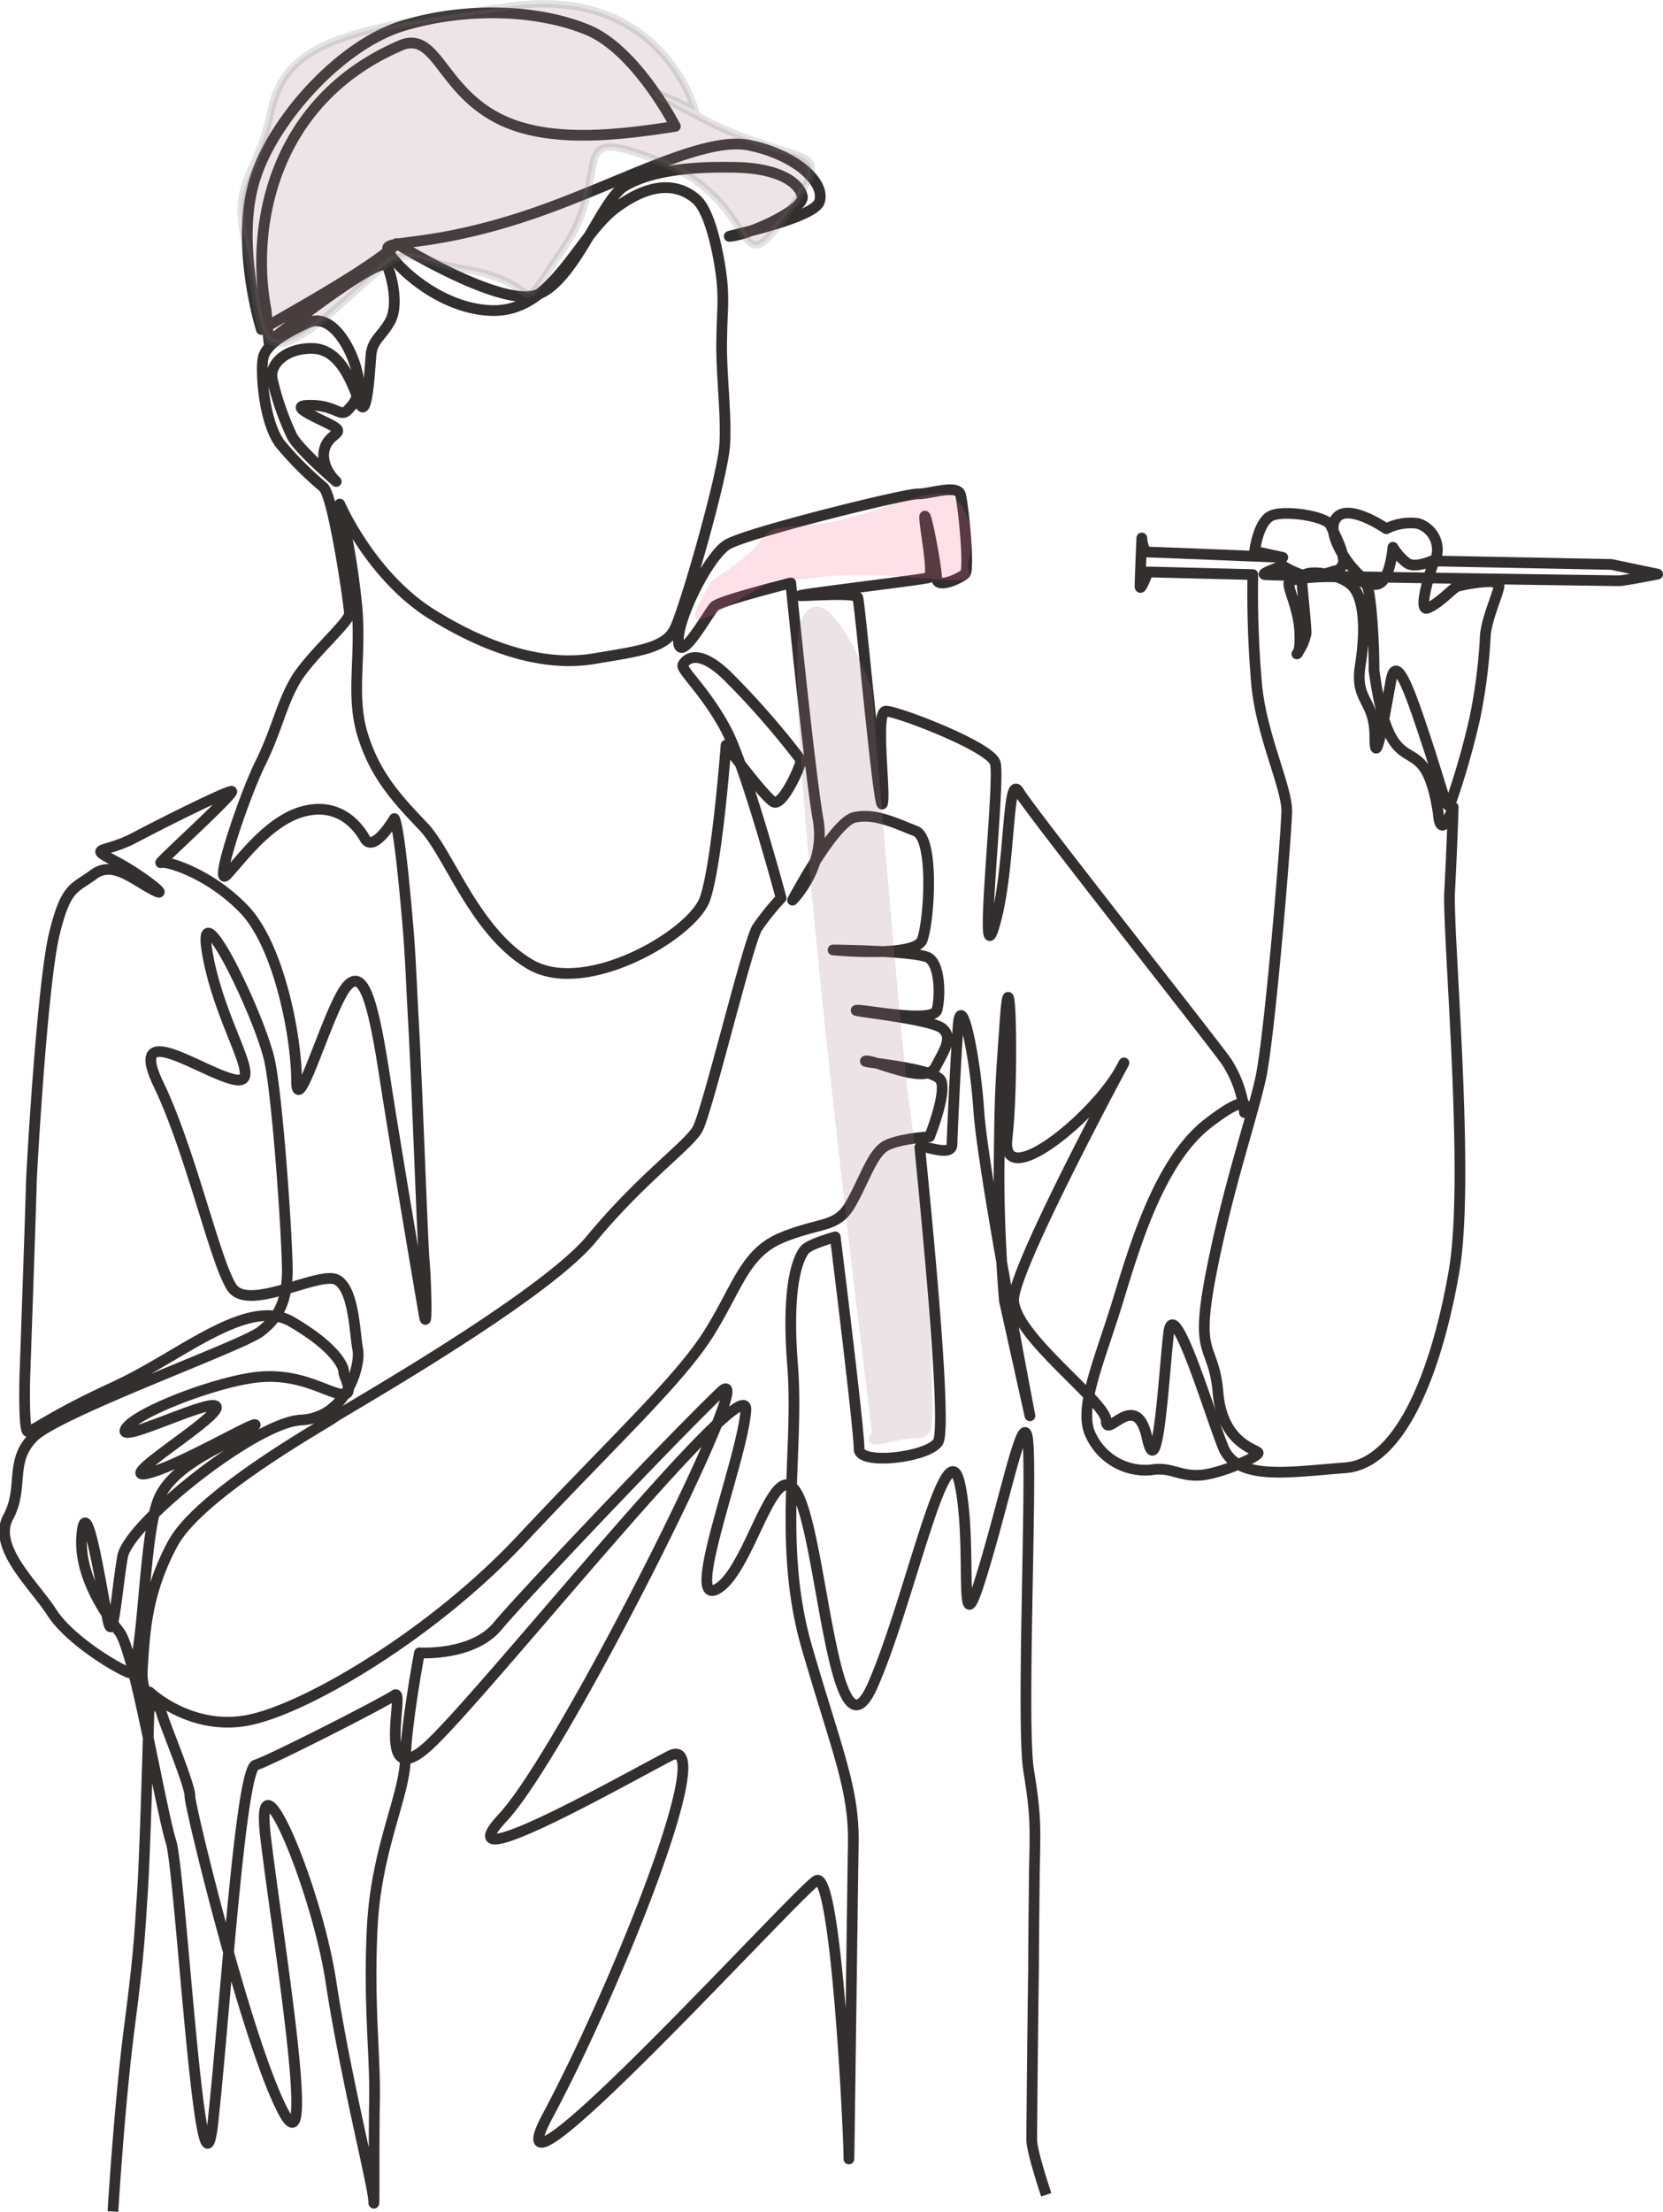 <svg xmlns="http://www.w3.org/2000/svg" width="223.398" height="297.009" viewBox="0 0 223.398 297.009">
  <g id="Gruppe_659" data-name="Gruppe 659" transform="translate(-852.321 -2369.682)">
    <path id="Pfad_623" data-name="Pfad 623" d="M499.259,364.08s.888-14.5,2.189-24.556,1.361-11.952,1.775-18.224c.414-6.213.947-26.982.947-26.982s5.384,5.148,12.958,3.846,24.97-11.42,37.159-24.5c12.13-12.958,21.065-21.183,25.029-27.514s4.793-10.828,9.941-12.9,7.219-1.243,9.053-4.379,2.9-6.8,4.734-7.87c1.775-1.006,5.917-1.243,5.917-1.243s2.308-5.74,1.538-7.515-11.3-2.485-10.059-2.663c1.243-.118,7.988,3.254,9.29.888,1.243-2.367,2.367-3.964,1.006-5.207-1.361-1.3-12.367-2.367-11.6-2.485.769-.178,10.355,1.834,10.828-.059s.414-6.035-1.124-6.982S596,194.676,596,194.676s10.946,1.065,11.952-1.3c.947-2.367,1.716-13.728-.888-14.674-2.6-1.006-5.385-2.426-8.166-1.834s-8.343,11.124-8.343,11.124,4.556-4.5,3.432-10.828-3.669-31.774-3.669-31.774-9.408,2.367-10.236,3.136c-.769.769-4.615,7.81-4.852,4.793-.237-2.959,4.024-11.538,6.568-13.077,2.485-1.538,23.9-6.864,25.621-6.8,1.657,0,5.207-1.3,5.68.059.414,1.42,1.243,10,.651,10.651-.592.592-3.846,2.13-3.846.592s-1.538-9.526-1.6-8.166c0,1.42,1.3,7.81.533,8.106s-20.059,2.544-16.923,2.426c3.077-.118,7.1-.355,7.4.237.3.651,2.84,29.112,3.314,27.692s-1.065-12.426.473-12.426,13.964,4.734,14.674,6.923c.769,2.189-2.367,29.467-.118,21.893s1.657-20.769,3.314-17.988,25.739,33.195,27.869,36.212a15.5,15.5,0,0,1,2.426,6.864s1.538-3.491-4.793,1.361c-6.39,4.852-9.7,15.68-12.13,23.668s-5.266,14.2-3.905,17.869a8.079,8.079,0,0,0,8.225,5.089c2.663-.473,3.728.828,6.509.71s8.106-2.544,7.929-3.018-4.793-1.183-5.385-8.047-3.2-4.379-.947-15.976,5.384-20.473,6.686-26.331c1.243-5.858,3.432-32.485,3.491-35.8,0-3.314-3.314-9.941-4.024-16.8a141.668,141.668,0,0,1-.533-14.97l-14.083-.355s-1.124,2.959-1.065,1.834c0-1.065.237-6.39.237-6.39s.118,1.893.888,1.893,18.047.71,18.047.71l-3.787-.828s.473-4.024,2.308-4.793,7.455.118,7.929,1.361c.3.769,1.479,2.781,1.657,4.319a1.394,1.394,0,0,1-1.243,1.775s-2.9,1.065-4.556.414a11.48,11.48,0,0,1-2.308-1.124s-3.077,1.065-2.426,1.183c.592.178,47.04.828,47.632.828s5.148-.888,5.148-.888l-6.213-1.3-24.141-.473s-2.308,1.065-3.373.237a7.876,7.876,0,0,1-1.834-2.071s-.473,6.213-3.077,4.793-6.213-6.8-4.5-8.757c1.657-2.012,6.686,1.479,6.686,1.479a7.26,7.26,0,0,1,4.26-.71,3.692,3.692,0,0,1,1.953,5.621s-2.13,6.331-.651,5.74c1.538-.592,3.491-2.781,3.964-2.9.473-.178,5.8-1.3,5.621-.059s-1.538,4.024-1.834,6.509a72.324,72.324,0,0,1-1.42,11.242,103.5,103.5,0,0,1-3.254,11.361c-.473,1.243-.769-.592-2.84-7.041-2.13-6.45-4.379-13.55-5.148-9.467s-2.189,12.662-2.189,7.633-2.722-4.734-1.953-9.586.533-9.171-1.183-10.769c-1.657-1.6-6.864-2.426-6.686-.71.118,1.716.592,6.095.592,7.16a6.8,6.8,0,0,1-1.243,2.781s.592-.118.355-3.432c-.3-3.254-1.775-5.621-1.361-6.272.473-.592,9.941-1.42,10.532.769s.888,9.053.828,11.065c2.367,17.4,6.627,6.272,8.639,19.23.3,4.083,2.012-.769,2.012-.769s-.177,5.621-.473,11.124c-.355,5.5,2.781,38.4.592,51.123s-6.923,25.857-14.615,26.449c-7.751.592-14.5,1.775-16.39-2.722-1.834-4.5-6.686-20.828-7.337-15.384s-1.42,20.828-2.9,14.083-5.5.3-5.5-2.308c0-2.544-12.485-11.479-12.426-16.272s17.81-37.277,14.378-30.946-16.154,16.864-15.266,9.29c.888-7.515.473-25.917-.237-16.094s-.71,10.177-.828,19.408.71,18.52.71,18.52l3.432,15.443s-6.331-32.9-6.864-40.887c-.533-7.929-2.426-16.213-2.781-11.479s-.769,13.964-.828,15.917c0,1.893-4.319-.178-4.319.414,0,.651,3.905,37.514,2.426,39.585-1.42,2.071-10.651,3.136-10.591.888s-3.2-28.461-3.2-28.461-3.432.947-4.083,1.716-2.544,3.964-1.657,15.384c.947,11.42-2.071,24.319,1.953,38.106,4.024,13.846,6.331,18.875,6.213,26.212s-.592,44.5-.592,42.307c.059-2.13-1.657-38.934-4.379-37.277s-45.088,48.342-36.035,31.479c8.994-16.8,23.136-51.774,16.331-48.224s-30.591,17.041-22.366,8.225,35.029-62.543,29.289-57.159c-5.74,5.444-26.686,27.455-30.059,31.538-3.373,4.024-10.473,3.55-10.473,3.55s-1.775,9.467-1.893,14.319c-.118,4.911-3.905,12.071-4.438,22.426s.414,17.278.3,23.254,0,15.917-.118,13.55c-.118-2.308-3.787-16.568-5.74-29.408s-10.355-32.544-8.757-19.23,7.041,46.035,2.189,36.39c-4.852-9.586-12.367-40.532-12.367-42.011.059-1.479-3.55-10-3.846-11.3s-2.84-1.479-2.544-5.917c.3-4.379.414-9.941,4.083-16.745s21.065-16.39,21.538-16.864,27.928-15.917,34.674-24.023c6.686-8.106,13.017-12.544,14.26-14.733,1.3-2.248,6.8-25.207,8.047-27.1a34.891,34.891,0,0,1,3.2-3.964s-4.734-17.692-7.455-22.721c-2.722-5.089-6.035-7.929-5.74-8.58s1.893-2.485,5.976,1.479a109.244,109.244,0,0,1,9.881,11.3c.118.473-2.426,6.272-3.669,5.621s-6.39-7.633-6.39-7.633-1.183,15.917-2.84,20.65-15.917,13.136-23.432,8.816c-7.515-4.379-10.887-14.852-14.378-18.52s-6.39-6.745-8.106-12.13-.237-10.414-.828-17.337a102.364,102.364,0,0,0-2.308-13.846s4.142,9.645,12.367,14.793c8.284,5.148,15.68,6.982,21.716,5.976s9.586-1.42,10.887-3.964c1.3-2.485,6.509-20.591,6.745-24.792s-.473-9.349-.414-13.728c.059-4.319.237-4.5.118-7.16S579.79,95.8,577.659,93.909s-5.621-2.722-10.769,1.065-8.4,13.787-16.39,13.846c-7.988,0-14.793-7.515-14.319-8.461s6.331-.237,18.4-4.2,23.846-10.887,30.236-9.526S595,91.719,594.168,94.2s-14.615,5.029-11.716,4.615,9.881-3.728,9.408-5.385c-.414-1.716-3.018-3.787-9.29-3.846-6.272-.118-11.361.592-14.615,2.544s-7.16,14.26-12.722,14.793-17.869-7.1-17.869-7.1-.651.947-5.325,3.964-12.84,7.574-12.84,7.574-3.728-11.834-.71-20.65c2.663-7.929,11.538-17.633,19.7-20.118s17.81-2.308,24.674.473c6.627,2.6,11.953,13.017,11.953,13.017-7.219,1.124-16.686,2.367-23.431-.888-7.929-3.846-8.521-11.6-13.136-10.118-17.455,7.278-20.591,24.437-18.4,35.739l.355,4.2s15.148-12.012,15.917-10.177,1.479,5.5.355,7.455c-1.124,2.012-2.367,2.485-2.544,4.5s-.533,9.053-1.538,6.39-2.6-7.219-6.331-7.278-5.858,2.248-5.385,4.2a37.781,37.781,0,0,0,2.663,7.633c1.065,1.893,5.917,6.035,5.917,6.035s-2.13-1.893-1.6-4.26,3.314-2.13.71-3.432-5.68-2.6-2.426-2.544,3.846,1.6,4.793.71c.947-.947,2.189-2.308,1.183-5.74s-3.55-7.4-6.509-6.035-5.621,2.9-5.976,4.734c-.355,1.893.118,8.757,2.367,11.6a46.615,46.615,0,0,0,5.74,5.74c1.361,1.3,3.491,15.917,3.491,16.982,0,1.124-5.266,5.621-7.219,8.876-1.953,3.314-2.485,6.627-4.793,11.3-2.308,4.734-6.331,16.923-4.438,14.852,1.953-2.071,5.621-7.219,10.177-8.461s7.16,1.538,8.343,3.609,3.964-2.663,3.964-2.663.473.178,1.361,9.349c.888,9.231.71,9.053,1.3,19.585.533,10.532,1.124,27.81,1.361,30.591.237,2.722.414,9.645,0,7.219s-3.787-22.189-5.266-31.774-2.781-15.325-5.207-12.367c-2.426,3.018-6.686,18.165-6.686,12.544s-2.248-17.869-6.982-22.9c-4.734-4.97-10.592-6.627-11.242-6.331s10.414-9.7,9.467-9.586-8.816,4.024-12.958,6.213-6.45,1.183-2.722,3.136,7.87,5.325,5.089,3.846-5.384-3.905-7.929-2.012-3.669,1.538-5.207,7.751c-1.6,6.213-3.018,30.532-3.136,33.431-.059,2.9-.888,26.449-.888,26.449s-.178,7.1.414,7.16c.651,0,3.373-2.248,11.834-6.095l.71-.355c8.284-3.964,17.1-11.657,22.9-8.284,5.976,3.491,7.041,6.095,6.982,6.745,0,.651,1.834,3.55-.71,2.9-2.485-.651-6.213-3.136-12.248-2.012-6.035,1.065-15.562,4.911-16.39,6.864s12.13-4.615,12.248-3.018-13.846,9.941-9.231,8.876c4.615-1.124,16.272-8.165,14.2-6.213s-10.532,4.438-12.722,9.645-2.012,24.082-4.024,23.313c-1.953-.769-8.047-4.5-10.355-8.106s-7.988-8.7-5.858-12.722c2.189-4.024.118-7.455,3.373-10.769,3.2-3.314,27.869-12.189,30.473-14.142,2.544-1.893,3.55-4.142,3.669-7.87.059-3.728-1.183-22.307-2.308-28.224s-10.177-24.5-8.4-14.615c1.775,9.941,7.87,17.81,3.491,16.8s-14.378-8.284-10.059.71,7.574,23.786,9.822,27.218c2.248,3.373,11.834-2.308,14.142-1.006s2.367,7.278,2.781,9.349-1.479,9.171-7.633,9.467-23.195,13.964-23.964,18.343-1.243,11.893-1.953,8.639-2.84-17.455-3.491-11.893c-.651,5.5,3.018,10.769,5.029,13.372s5.562,23.9,6.923,28.165c1.3,4.26,3.964,52.366,5.621,37.751,1.6-14.556,3.669-47.4,5.74-48.046s17.278-8.4,18.7-9.408c1.42-.947-2.663,13.077,4.26,7.041S584.7,250,584.287,256.449s-8.4,26.627-3.846,24.023c4.556-2.544,7.81-19.349,11.006-12.248s4.793,36.508,9.822,25.325c4.97-11.183,10-35.5,11.775-27.1s-.414,22.958,2.84,12.426c3.254-10.473,5.74-23.195,6.272-18.343.592,4.852-.888,38.106.118,44.319s.888,7.515.769,13.668c-.059,6.213-.059,4.379-.118,13.254-.118,8.876-.237,21.005-.237,22.662s1.953,7.4,1.953,7.4" transform="translate(368.23 2302.566)" fill="none" stroke="#332f2f" stroke-linejoin="round" stroke-miterlimit="10" stroke-width="1.439" fill-rule="evenodd"/>
    <path id="Pfad_631" data-name="Pfad 631" d="M-14971.737-14942.273c2.315-4.452,1-2.177,5.707-5.937s1.3-4.057,9.014-4.594,17.69-6.386,19.91-3.352a8.4,8.4,0,0,1,1.552,7.945c-.711,2.293,2.849,3.333-5.77,2.57s-12.424-.421-15.692,0-2.982-.932-7.426,1.7S-14974.053-14937.821-14971.737-14942.273Z" transform="translate(15918 17393)" fill="#f2668b" opacity="0.202"/>
    <path id="Pfad_632" data-name="Pfad 632" d="M-14958-14940.141c-3.507,6.945,9.453,109.073,9.453,109.073s-1.884,2.569,2.392,1.416,4.079.184,5.387-1.416-1.412-35.5-2.543-42.262-5.235-57.469-5.235-57.469S-14954.493-14947.086-14958-14940.141Z" transform="translate(15918 17393)" fill="#9d7681" opacity="0.204"/>
    <path id="Pfad_633" data-name="Pfad 633" d="M-14972.31-15008.529s-4.493-16.873-25.017-13.929-29.885,4.278-31.918,13.929-5.605,9.3-3.284,18.563.133,18.434,11.566,8.42,6.693-7.543,17.98-5.574,5.863,7.556,13.006-2.846-.646-17.187,13.135-11.593,9.479,17.354,16.813,7.033,2.131-5.88-11.166-12.809S-14972.31-15008.529-14972.31-15008.529Z" transform="translate(15918 17393)" fill="#9d7681" stroke="#707070" stroke-width="1" opacity="0.199"/>
  </g>
</svg>
